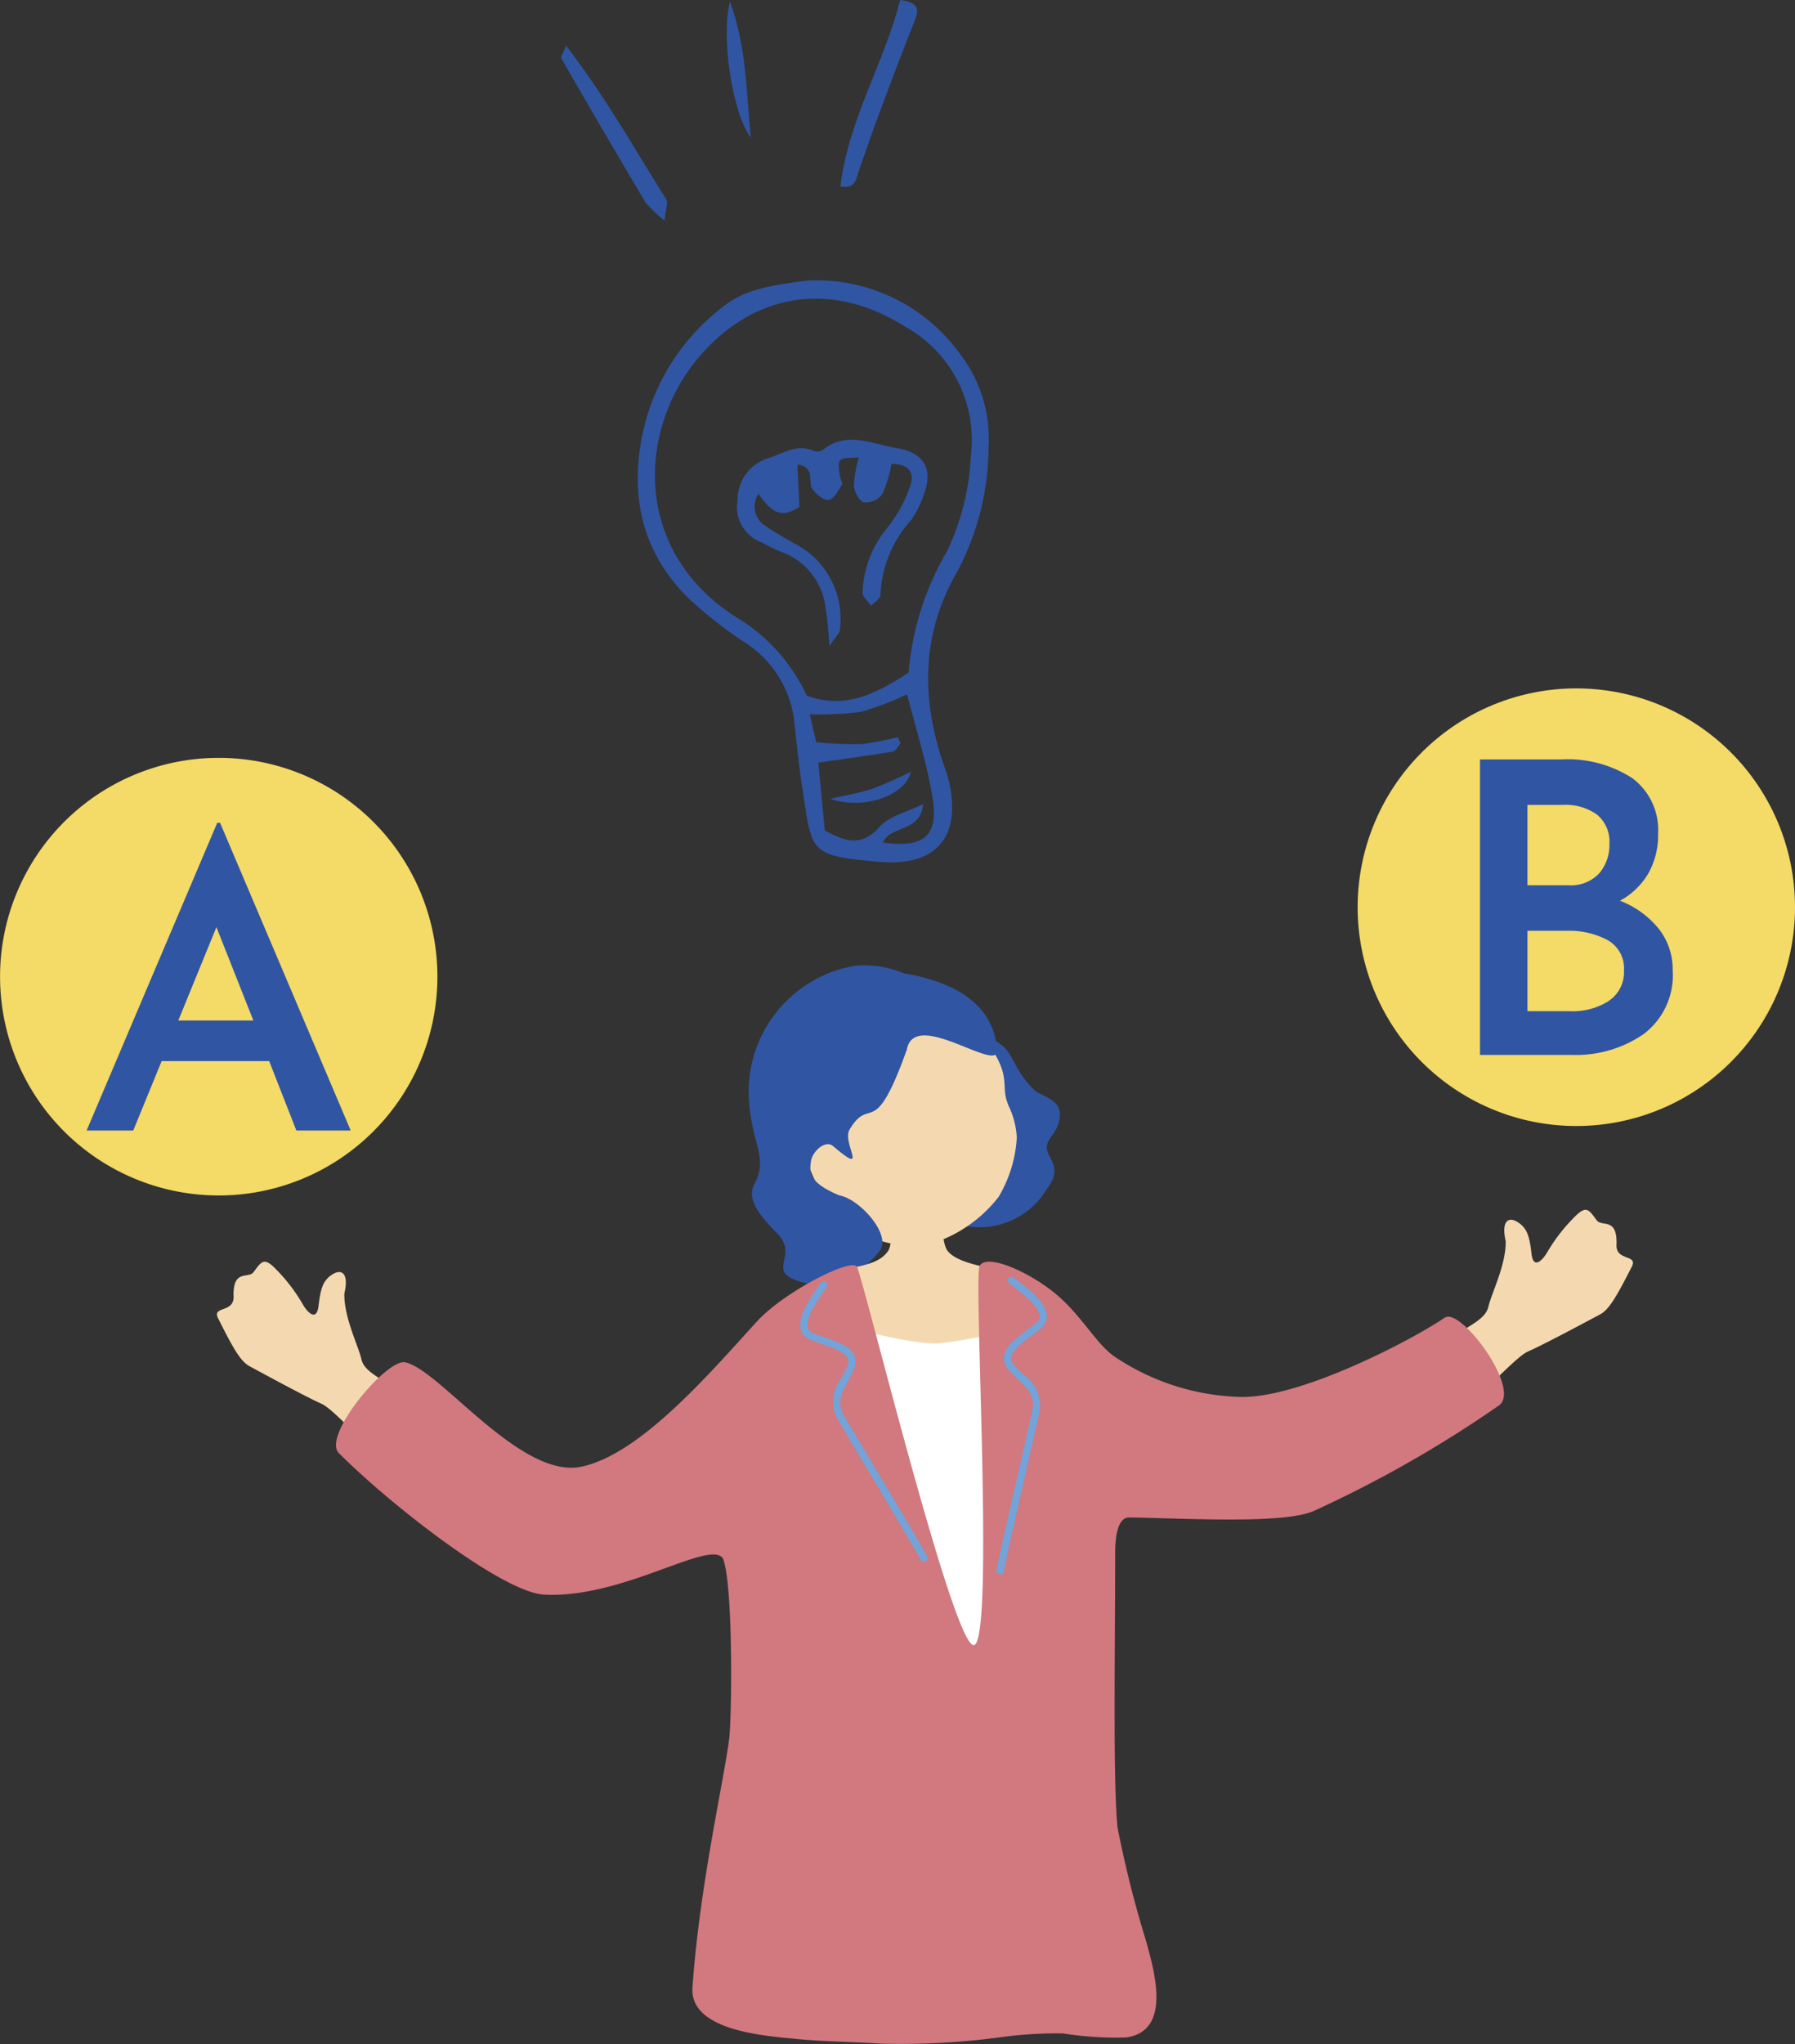 <svg id="グループ_85" data-name="グループ 85" xmlns="http://www.w3.org/2000/svg" xmlns:xlink="http://www.w3.org/1999/xlink" width="116.136" height="132.185" viewBox="0 0 116.136 132.185">
  <rect x="0" y="0" width="116.136" height="132.185" fill="#333333" stroke="none"/>
  <defs>
    <clipPath id="clip-path">
      <rect id="長方形_38" data-name="長方形 38" width="116.136" height="132.185" fill="none"/>
    </clipPath>
  </defs>
  <g id="グループ_84" data-name="グループ 84" clip-path="url(#clip-path)">
    <path id="パス_368" data-name="パス 368" d="M64.747,23.574a11.445,11.445,0,0,1,9.764,4.756,8.98,8.98,0,0,1,1.842,6.046,17.225,17.225,0,0,1-2.014,8c-2.372,4.106-2.355,8.312-.84,12.647a8.737,8.737,0,0,1,.306.992c.791,3.6-.881,5.483-4.576,5.148-4.542-.411-4.283-.541-4.953-4.969-.218-1.438-.36-2.888-.521-4.335a7.019,7.019,0,0,0-3.365-5A29.947,29.947,0,0,1,57.126,44.3c-3.156-2.984-4.022-6.7-3.148-10.851A13.938,13.938,0,0,1,59.1,25.333c1.207-.974,2.447-1.388,5.65-1.759M71.181,48.93a18.375,18.375,0,0,1,2.462-7.8,15.916,15.916,0,0,0,1.563-6.2,8.358,8.358,0,0,0-4.243-8.362c-4.632-2.934-9.588-2.291-13.2,1.792-4.084,4.616-4.561,12.581,2.2,16.946a11.6,11.6,0,0,1,4.635,5.122c2.5.879,4.414-.092,6.588-1.5m-5.973,4.506a26.931,26.931,0,0,0,2.891.122A18.068,18.068,0,0,0,70.49,53.1l.171.409c-.168.183-.313.5-.506.53-1.55.259-3.108.466-4.814.711.14,1.471.281,2.953.418,4.386,1.281.691,2.36,1.112,3.54-.23.607-.69,1.726-.93,2.823-1.477-.153,1.856-2.12,1.357-2.6,2.491,2.629.373,3.614-.42,3.209-2.9-.363-2.221-1.066-4.386-1.645-6.683a19.325,19.325,0,0,1-3.017,1.137,20.777,20.777,0,0,1-3.285.151l.421,1.812" transform="translate(-12.395 -5.441)" fill="#3055a2"/>
    <path id="パス_369" data-name="パス 369" d="M74.573,0c1.137.143,1.257.555.95,1.318-.826,2.061-1.6,4.141-2.382,6.221-.435,1.166-.827,2.349-1.244,3.521-.174.491-.168,1.167-1.191,1C71.22,7.745,73.542,4.07,74.573,0" transform="translate(-16.333)" fill="#3055a2"/>
    <path id="パス_370" data-name="パス 370" d="M53.9,15.147a8.408,8.408,0,0,1-1.234-1.181q-2.752-4.627-5.437-9.294c-.062-.107.118-.353.3-.841,2.517,3.266,4.421,6.665,6.491,9.947.128.2-.041.6-.118,1.37" transform="translate(-10.907 -0.885)" fill="#3055a2"/>
    <path id="パス_371" data-name="パス 371" d="M62.7,8.918c-1.2-1.547-1.949-6.6-1.345-8.782,1.084,3,1.037,5.691,1.345,8.782" transform="translate(-14.125 -0.031)" fill="#3055a2"/>
    <path id="パス_372" data-name="パス 372" d="M72.008,38.534a8.4,8.4,0,0,1-.6,1.969,1.366,1.366,0,0,1-1.188.52c-.3-.076-.63-.691-.647-1.083a7.9,7.9,0,0,1,.318-1.819c-1.385.035-1.388.036-1.223,1.19.029.2.2.466.125.59-.229.373-.507.9-.844.967-.3.059-.784-.355-1.042-.676-.354-.439.235-1.426-.988-1.613.05,1.022.095,1.932.133,2.726-1.381.962-2.01.02-2.656-.835a1.49,1.49,0,0,0,.519,2.116c.741.508,1.538.934,2.319,1.383a5.48,5.48,0,0,1,2.428,5.336c-.046.224-.268.411-.681,1.012a23.982,23.982,0,0,0-.284-2.78,4.387,4.387,0,0,0-2.848-3.325c-.452-.168-.874-.417-1.31-.627a2.44,2.44,0,0,1-1.49-2.705,2.81,2.81,0,0,1,1.923-2.7c.97-.285,1.876-.975,2.987-.491a.7.7,0,0,0,.6-.052c1.556-1.266,3.185-.381,4.755-.129,1.874.3,2.431,1.418,1.728,3.164a6.335,6.335,0,0,1-.751,1.48,7.654,7.654,0,0,0-2,4.866c.005.227-.394.463-.606.694-.2-.3-.593-.635-.552-.9A6.921,6.921,0,0,1,71.628,42.8a9,9,0,0,0,1.53-2.679c.425-1.012-.019-1.577-1.15-1.586" transform="translate(-14.327 -8.54)" fill="#3055a2"/>
    <path id="パス_373" data-name="パス 373" d="M69.841,66.641c.922-.215,1.863-.368,2.758-.662a26.52,26.52,0,0,0,2.474-1.1c-.334,1.536-3.054,2.514-5.232,1.761" transform="translate(-16.133 -14.987)" fill="#3055a2"/>
    <path id="パス_374" data-name="パス 374" d="M86.082,96.941a5.072,5.072,0,0,1-5.03,2.431c-3.6-.7-.1-3.864.029-5.4.092-1.124-.223-3.1.049-3.945s-1.185-4.821,2-2.409c.838.634.8,1.628,2.146,2.926.416.4,1.658.571,1.649,1.569-.012,1.193-.937,1.54-.842,2.232s1.044,1.219,0,2.6" transform="translate(-18.349 -20.063)" fill="#3055a2"/>
    <path id="パス_375" data-name="パス 375" d="M69.914,97.717a6.391,6.391,0,0,0,6.005,1.672A8.811,8.811,0,0,0,80.1,96.413a8.437,8.437,0,0,0,1.17-3.813,5.34,5.34,0,0,0-.5-2c-.691-1.5.4-1.822-1.729-4.61-.645-.847-4.14-4.559-8.71-3.35-4.016,1.064-4.6,11.365-.407,15.075" transform="translate(-15.484 -19.035)" fill="#f4d9b0"/>
    <path id="パス_376" data-name="パス 376" d="M73.219,86.632c.458-2.755,5.961,1.57,5.847,0-.247-3.39-3.518-4.542-6.036-4.959a6.7,6.7,0,0,0-3.1-.5,8.261,8.261,0,0,0-6.929,8.62c.193,3.056,1.285,3.749.348,5.532-.537,1.02.487,2.143,1.48,3.159,1.423,1.455-.655,2.34,1.259,3.048,2.377.88,4.24-.517,5.355-1.878.859-1.05-1.3-3.407-2.571-3.617-2.01-.834-1.946-1.5-1.858-2.183s.946-1.426,1.429-1.015c2.4,2.039.568-.2,1.07-1.051,1.363-2.3,1.561.826,3.7-5.157" transform="translate(-14.551 -18.739)" fill="#3055a2"/>
    <path id="パス_377" data-name="パス 377" d="M76.618,100.518c-.2,0-2.894.192-3.151.168-.1.433.021,2.847-.278,3.353-.685,1.16-2.546.97-3.412,1.568-.928.64-1.949,1.937-1.844,3.012.015,1.493.133,6.989.195,7.492.4,3.359,6.591,3.361,7.97,3.314,5.195-.179,8.822-1.746,8.956-6.673a12.215,12.215,0,0,0-4.289-7.107c-.651-.535-2.964-.58-3.754-1.528-.5-.6-.391-3.312-.391-3.6" transform="translate(-15.691 -23.22)" fill="#f4d9b0"/>
    <path id="パス_378" data-name="パス 378" d="M68.922,111.436c1.567.089,5.331,1.293,7.166,1.16a30.807,30.807,0,0,0,4.426-.844c1.836-.358,2.427,1.743,2.472,4.429s-.582,10.837-.4,13.881,6.825,22.207,2.885,22.252-19.2,2.75-19.247-1.146.417-38.971,2.7-39.733" transform="translate(-15.297 -25.742)" fill="#fff"/>
    <path id="パス_379" data-name="パス 379" d="M30.089,119.685c-2.184-1.546-4.207-4.03-5.086-4.419s-3.176-1.626-4.644-2.423c-.6-.324-1.1-1.241-2.029-3.093-.411-.818,1.034-.334,1-1.409-.059-1.811.964-1.132,1.29-1.576.564-.768.7-1,1.575-.064a11.009,11.009,0,0,1,1.609,2.138c.29.508.894,1.166,1.023.1s.264-1.636.9-2.032,1.067-.022.769,1.243c-.029,1.54.905,3.369,1.1,4.233s1.313,1.25,2.854,2.312,1.826,6.533-.358,4.987" transform="translate(-4.217 -24.507)" fill="#f4d9b0"/>
    <path id="パス_380" data-name="パス 380" d="M121.456,115.269c2.193-1.533,4.23-4.006,5.112-4.39s3.185-1.608,4.658-2.395c.6-.321,1.1-1.236,2.046-3.081.416-.817-1.032-.341-.99-1.415.07-1.811-.957-1.137-1.28-1.584-.559-.771-.7-1-1.575-.072a11,11,0,0,0-1.621,2.128c-.293.506-.9,1.161-1.023.1s-.255-1.638-.892-2.038-1.067-.028-.776,1.238c.02,1.542-.925,3.364-1.12,4.226s-1.321,1.243-2.867,2.295-1.865,6.523.328,4.989" transform="translate(-27.695 -23.499)" fill="#f4d9b0"/>
    <path id="パス_381" data-name="パス 381" d="M100.009,109.7c-1.816,1.265-9.087,5.149-13.118,5.134a15.3,15.3,0,0,1-8.242-2.607c-1.191-.8-2.195-2.767-3.933-4.156-1.816-1.452-4.416-2.523-4.811-1.693-.386.812.977,24.4-.37,24.5s-7.183-23.886-7.568-24.466-4.709,1.629-6.448,3.526c-2.969,3.239-7.539,8.626-11.4,9.409-3.95.8-9.216-6.389-11.4-6.755-1.205-.2-5.369,4.764-4.263,5.871,3.461,3.461,10.62,8.991,13.249,9.147,5.066.3,10.755-3.6,11.6-2.339.671,1.665.581,10.274.4,11.7-.369,2.828-1.912,9.488-2.372,16.046-.2,2.828,4.831,3.137,6.668,3.321s3.679.186,5.505.308a48.778,48.778,0,0,0,7.979-.442,26.211,26.211,0,0,1,3.825-.217,22.168,22.168,0,0,0,4.058.262c3.027-.4,1.832-4.362,1.29-6.314a71.235,71.235,0,0,1-1.823-7.265c-.3-3.111-.153-11.178-.153-17.772,0-.8.1-2.286.914-2.274,3.723.056,10.116.451,12-.448a77.363,77.363,0,0,0,11.926-6.8c1.448-1.085-2.505-6.367-3.507-5.669" transform="translate(-6.531 -24.507)" fill="#d2787f"/>
    <path id="パス_382" data-name="パス 382" d="M75.313,125.857a.234.234,0,0,1-.2-.127c-.251-.5-2.284-3.9-3.768-6.393-.758-1.271-1.383-2.317-1.577-2.652a2.38,2.38,0,0,1,.21-2.672c.131-.243.267-.494.381-.766a.653.653,0,0,0,.034-.534c-.18-.407-.929-.668-1.72-.945-.211-.074-.425-.149-.638-.23a1.016,1.016,0,0,1-.662-.652c-.256-.824.547-1.985,1.079-2.754.075-.108.141-.205.195-.286a.232.232,0,0,1,.389.254c-.055.084-.125.184-.2.3-.421.609-1.206,1.744-1.017,2.351a.573.573,0,0,0,.381.357c.209.079.421.153.628.225.928.325,1.729.605,1.992,1.194a1.1,1.1,0,0,1-.03.9,8.793,8.793,0,0,1-.4.808c-.421.777-.725,1.337-.215,2.218.193.334.817,1.378,1.573,2.647,1.489,2.495,3.527,5.911,3.785,6.421a.232.232,0,0,1-.1.312.225.225,0,0,1-.108.025" transform="translate(-15.551 -24.888)" fill="#72a4d9"/>
    <path id="パス_383" data-name="パス 383" d="M84.155,126.594a.231.231,0,0,0,.155-.184c.086-.549.97-4.418,1.616-7.243.33-1.443.6-2.631.683-3.009a2.381,2.381,0,0,0-1.022-2.477,8.53,8.53,0,0,1-.6-.611.656.656,0,0,1-.2-.5c.046-.442.677-.921,1.345-1.429.178-.135.36-.273.538-.415a1.021,1.021,0,0,0,.428-.824c-.01-.862-1.132-1.72-1.874-2.288-.105-.08-.2-.151-.274-.212a.232.232,0,0,0-.292.361c.078.063.175.137.284.22.589.45,1.684,1.288,1.692,1.923a.571.571,0,0,1-.254.457c-.175.14-.353.276-.528.408-.783.6-1.459,1.108-1.526,1.75a1.107,1.107,0,0,0,.306.848,8.7,8.7,0,0,0,.631.645c.64.609,1.1,1.05.888,2.043-.082.378-.353,1.563-.682,3-.647,2.832-1.533,6.71-1.623,7.275a.232.232,0,0,0,.3.256" transform="translate(-19.369 -24.799)" fill="#72a4d9"/>
    <path id="パス_384" data-name="パス 384" d="M28.3,77.87A14.148,14.148,0,1,1,14.148,63.722,14.148,14.148,0,0,1,28.3,77.87" transform="translate(0 -14.72)" fill="#f4da67"/>
    <path id="パス_385" data-name="パス 385" d="M19.1,84.591H12.143l-1.837,4.488H7.288l8.451-19.894h.184l8.451,19.894H20.858Zm-1.024-2.625L15.687,75.93,13.22,81.967Z" transform="translate(-1.684 -15.982)" fill="#3055a2"/>
    <path id="パス_386" data-name="パス 386" d="M142.522,72.03a14.148,14.148,0,1,1-14.148-14.148A14.148,14.148,0,0,1,142.522,72.03" transform="translate(-26.386 -13.371)" fill="#f4da67"/>
    <path id="パス_387" data-name="パス 387" d="M136.08,74.8a4.215,4.215,0,0,1,.905,2.677,4.755,4.755,0,0,1-1.876,4.134,7.717,7.717,0,0,1-4.632,1.351h-5.957V63.857h5.223a7.7,7.7,0,0,1,4.646,1.22,4.174,4.174,0,0,1,1.653,3.583,4.994,4.994,0,0,1-.643,2.585,4.737,4.737,0,0,1-1.824,1.746A5.987,5.987,0,0,1,136.08,74.8m-8.491-2.808h2.651a2.5,2.5,0,0,0,1.982-.761,2.8,2.8,0,0,0,.67-1.916,2.26,2.26,0,0,0-.8-1.89,3.5,3.5,0,0,0-2.218-.63H127.59Zm5.275,7.467a2.225,2.225,0,0,0,.971-1.956,2.089,2.089,0,0,0-1.063-1.968,5.279,5.279,0,0,0-2.638-.6H127.59v5.2h2.756a4.352,4.352,0,0,0,2.519-.669" transform="translate(-28.764 -14.751)" fill="#3055a2"/>
  </g>
</svg>
